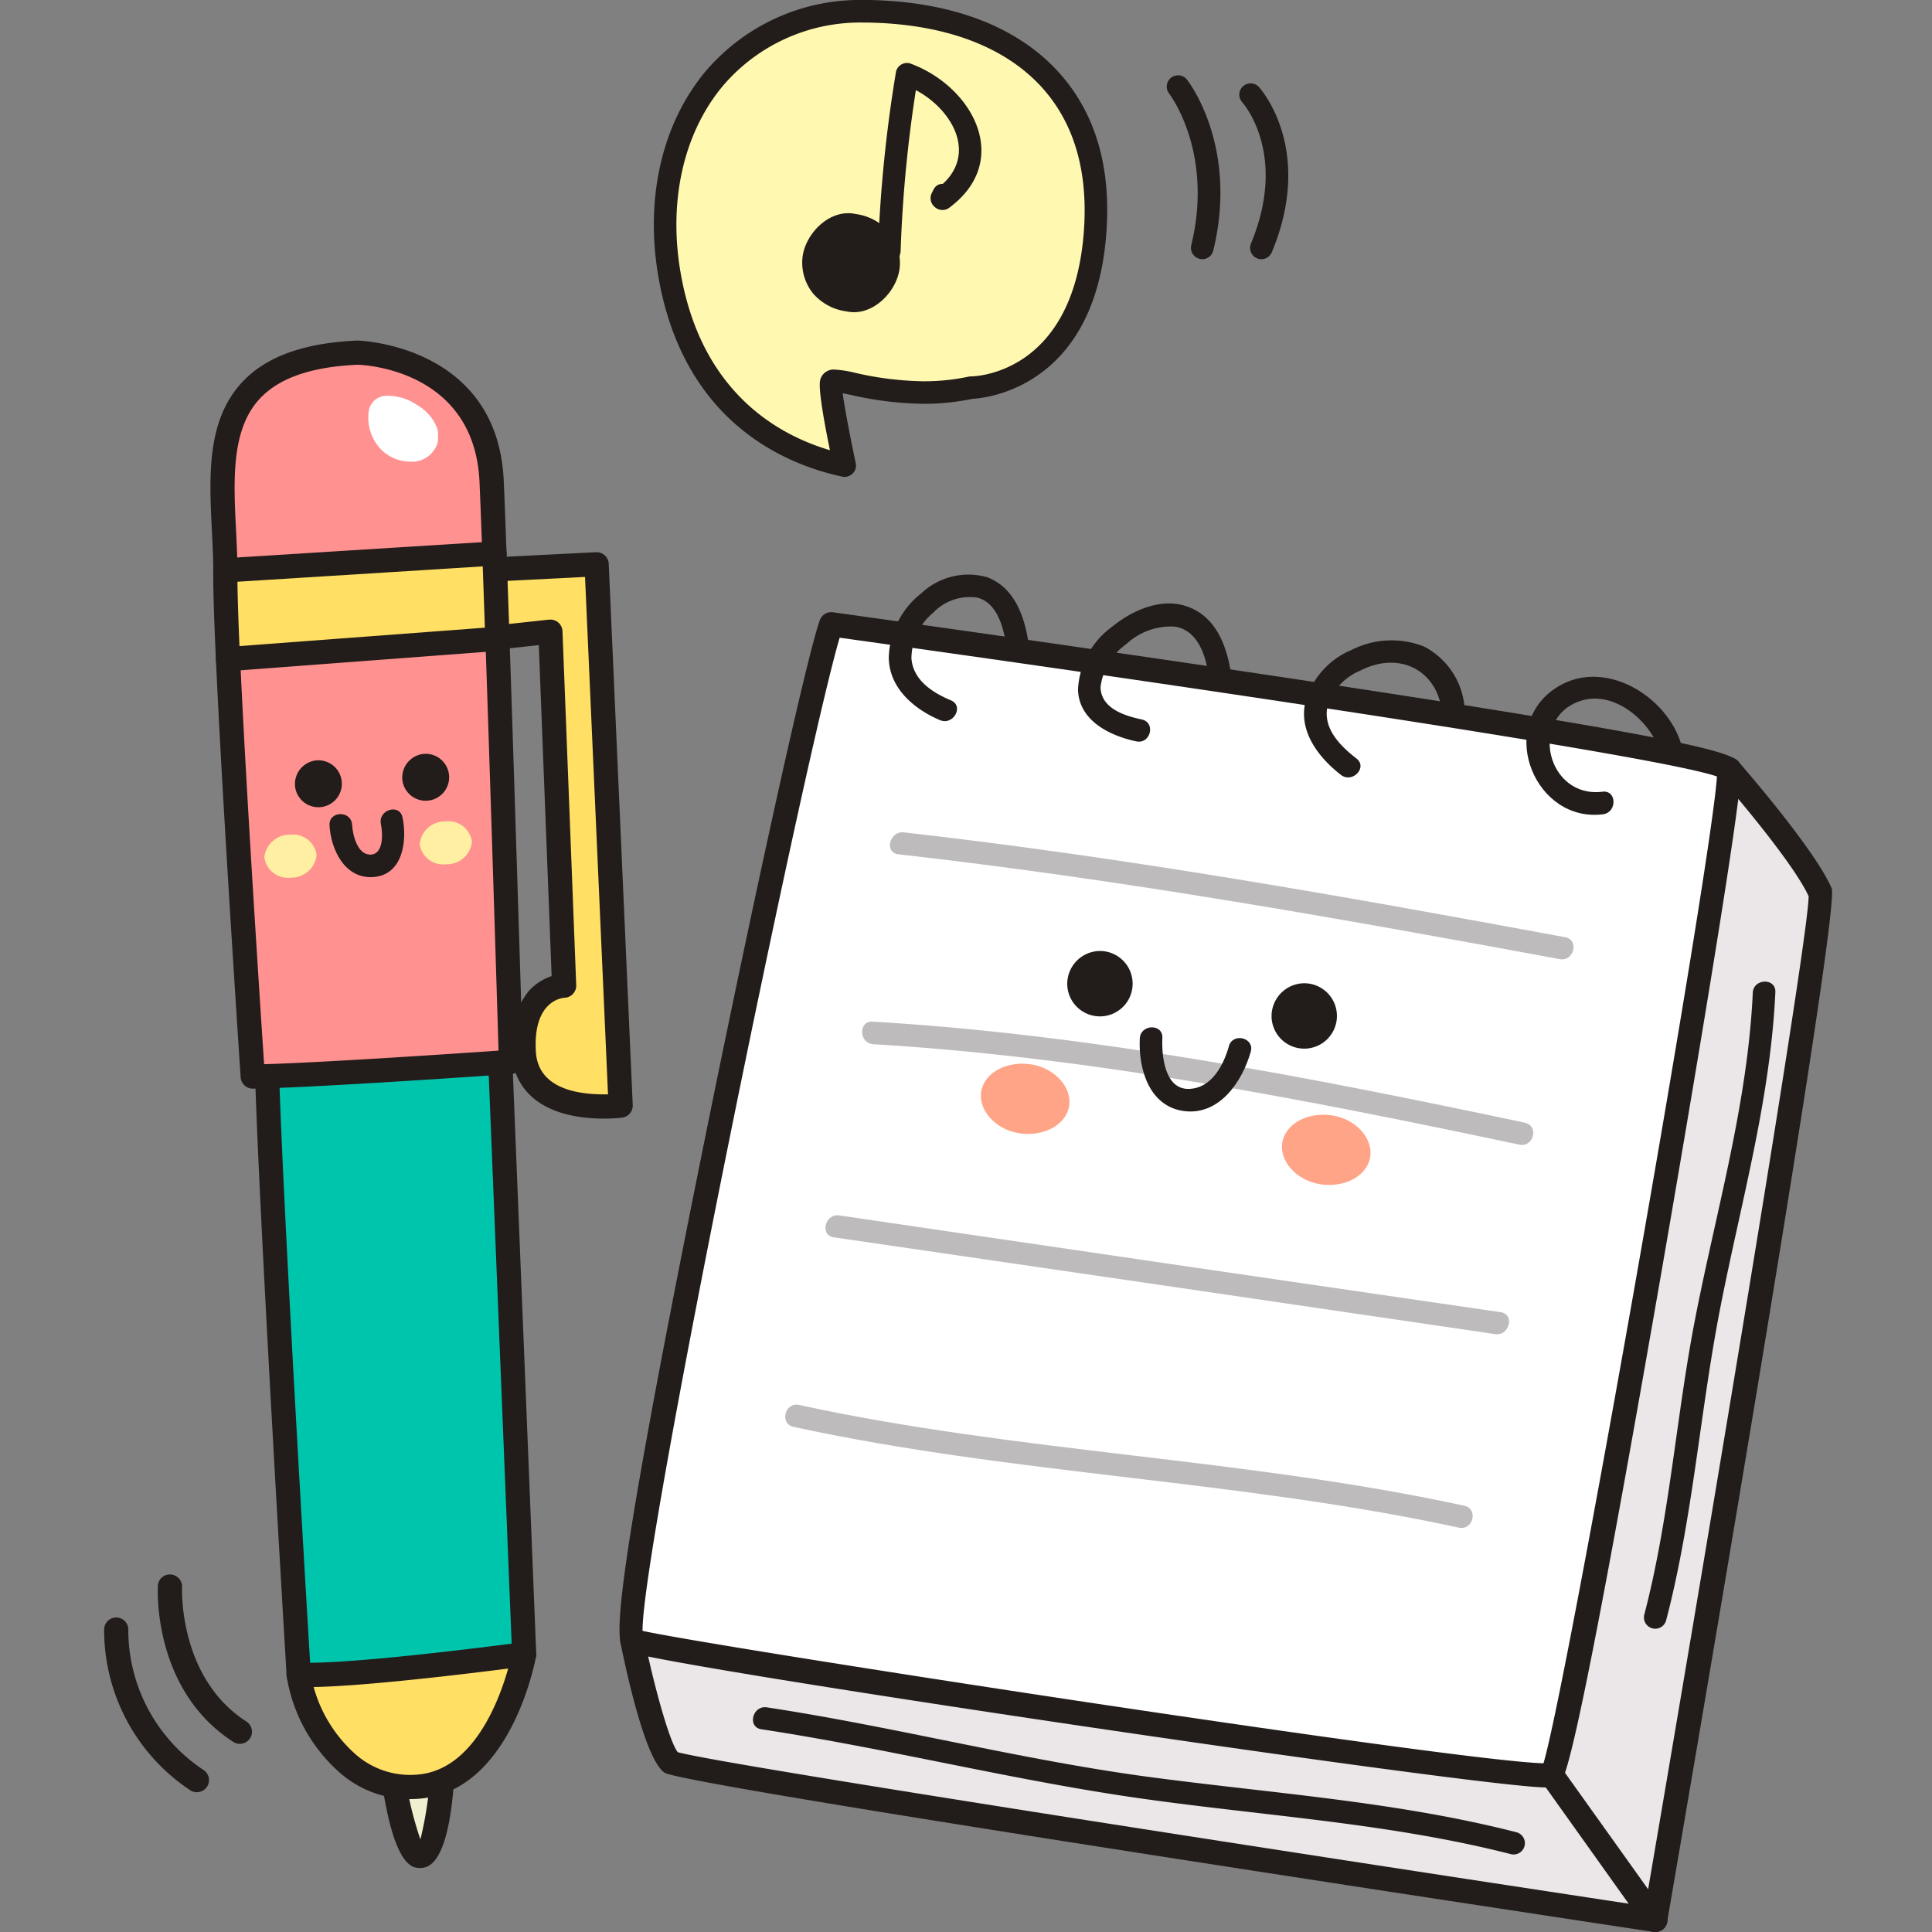 <svg xmlns="http://www.w3.org/2000/svg" xmlns:xlink="http://www.w3.org/1999/xlink" width="130" height="130" viewBox="0 0 130 130">
  <rect x="0" y="0" width="130" height="130" fill="#808080" stroke="none"/>
  <defs>
    <clipPath id="clip-path">
      <rect id="사각형_95" data-name="사각형 95" width="116.273" height="130" fill="none"/>
    </clipPath>
    <clipPath id="clip-path-3">
      <rect id="사각형_90" data-name="사각형 90" width="45.994" height="8.549" fill="none"/>
    </clipPath>
    <clipPath id="clip-path-4">
      <rect id="사각형_91" data-name="사각형 91" width="45.158" height="8.3" fill="none"/>
    </clipPath>
    <clipPath id="clip-path-5">
      <rect id="사각형_92" data-name="사각형 92" width="45.996" height="8.005" fill="none"/>
    </clipPath>
    <clipPath id="clip-path-6">
      <rect id="사각형_93" data-name="사각형 93" width="46.256" height="8.297" fill="none"/>
    </clipPath>
    <clipPath id="clip-아트보드_9">
      <rect width="130" height="130"/>
    </clipPath>
  </defs>
  <g id="아트보드_9" data-name="아트보드 – 9" clip-path="url(#clip-아트보드_9)">
    <g id="그룹_323" data-name="그룹 323" transform="translate(7)">
      <g id="그룹_42" data-name="그룹 42" clip-path="url(#clip-path)">
        <g id="그룹_41" data-name="그룹 41">
          <g id="그룹_40" data-name="그룹 40" clip-path="url(#clip-path)">
            <path id="패스_615" data-name="패스 615" d="M20.745,35.523l10.629-.537,1.618,36.425s-6.254.806-6.518-3.579,2.714-4.493,2.714-4.493l-.922-23.818-7.308.794Z" transform="translate(1.769 2.984)" fill="#ffdf64"/>
            <path id="패스_616" data-name="패스 616" d="M31.937,72.347c-3.779,0-6.043-1.6-6.211-4.4a5.527,5.527,0,0,1,1.153-4.188,3.6,3.6,0,0,1,1.535-1L27.55,40.488l-6.439.7a.827.827,0,0,1-.619-.19.814.814,0,0,1-.282-.583L20,35.623a.814.814,0,0,1,.772-.849L31.4,34.237a.831.831,0,0,1,.589.212.805.805,0,0,1,.265.565L33.87,71.439a.813.813,0,0,1-.71.842,10.259,10.259,0,0,1-1.223.065M28.33,38.771a.813.813,0,0,1,.813.782l.924,23.819a.814.814,0,0,1-.785.844c-.208.014-2.133.237-1.93,3.631.142,2.373,2.572,2.871,4.585,2.871l.27,0L30.661,35.9l-9,.455.138,3.118,6.445-.7a.8.8,0,0,1,.088,0" transform="translate(1.705 2.92)" fill="#221c1a"/>
            <path id="패스_617" data-name="패스 617" d="M21.326,108.08s-.111,7.086-1.439,7.561-2.143-6.934-2.143-6.934Z" transform="translate(1.513 9.217)" fill="#f0f0d1"/>
            <path id="패스_618" data-name="패스 618" d="M19.829,116.54c-.543,0-1.985,0-2.829-7.679a.813.813,0,0,1,.669-.891l3.583-.627a.824.824,0,0,1,.669.182.815.815,0,0,1,.285.632c-.054,3.489-.443,7.765-1.981,8.314a1.183,1.183,0,0,1-.4.069m-1.121-7.1a23.16,23.16,0,0,0,1.135,5.177,24.638,24.638,0,0,0,.705-5.5Z" transform="translate(1.449 9.153)" fill="#221c1a"/>
            <path id="패스_619" data-name="패스 619" d="M20.56,96.829l6.68,6.352s-1.525,8.376-7.018,8.9-8.038-5.609-8.154-7.525,6.092-9.221,6.092-9.221" transform="translate(1.029 8.13)" fill="#ffdf64"/>
            <path id="패스_620" data-name="패스 620" d="M19.615,112.993a7.152,7.152,0,0,1-4.748-1.808,10.934,10.934,0,0,1-3.549-6.513c-.127-2.08,4.778-8.026,6.285-9.8a.814.814,0,0,1,1.24,1.055c-2.9,3.408-5.957,7.7-5.9,8.645a9.376,9.376,0,0,0,2.98,5.372,5.559,5.559,0,0,0,4.284,1.391c4.154-.4,5.816-6.193,6.2-7.818l-6.349-6.037A.813.813,0,1,1,21.184,96.3l6.681,6.352a.816.816,0,0,1,.24.736c-.066.367-1.7,8.989-7.742,9.566-.252.025-.5.036-.748.036" transform="translate(0.965 8.066)" fill="#221c1a"/>
            <path id="패스_621" data-name="패스 621" d="M25.65,62.6l1.76,43.724s-11.677,1.565-15.172,1.378c0,0-2.428-40.488-2.138-43.2s4.158-6.052,4.158-6.052Z" transform="translate(0.859 4.985)" fill="#00c5ad"/>
            <path id="패스_622" data-name="패스 622" d="M12.964,108.6c-.259,0-.5-.005-.705-.016a.815.815,0,0,1-.769-.765c-.1-1.655-2.428-40.587-2.135-43.336.311-2.944,4.014-6.218,4.436-6.581a.812.812,0,0,1,.811-.148L25.992,61.9a.813.813,0,0,1,.534.733l1.76,43.725a.813.813,0,0,1-.7.839c-.428.058-10.5,1.4-14.619,1.4M14.5,59.448c-1.17,1.091-3.344,3.446-3.529,5.2-.219,2.058,1.249,28.146,2.1,42.317,3.434-.018,11.149-.978,13.562-1.288L24.922,63.246Z" transform="translate(0.796 4.921)" fill="#221c1a"/>
            <path id="패스_623" data-name="패스 623" d="M16.459,21.863s8.613.183,8.995,8.658c.051,1.109.114,2.8.19,4.861l-9.883,1.7-8.225-.564c-.012-6.249-2.232-14.161,8.923-14.65" transform="translate(0.627 1.864)" fill="#ff9290"/>
            <path id="패스_624" data-name="패스 624" d="M15.826,37.956l-.056,0-8.225-.565a.813.813,0,0,1-.758-.81c0-.865-.047-1.762-.092-2.668-.18-3.617-.367-7.358,1.983-9.939,1.606-1.764,4.16-2.7,7.81-2.859.148,0,9.433.3,9.845,9.435.05,1.109.114,2.8.189,4.867a.813.813,0,0,1-.675.832l-9.881,1.7a.845.845,0,0,1-.138.012M8.4,35.816l7.381.508,9.084-1.56c-.064-1.735-.118-3.165-.163-4.141-.343-7.6-7.88-7.874-8.2-7.881-3.141.139-5.324.9-6.625,2.327-1.893,2.079-1.722,5.476-1.56,8.761.034.67.066,1.335.084,1.986" transform="translate(0.563 1.801)" fill="#221c1a"/>
            <path id="패스_625" data-name="패스 625" d="M26.723,68.105s-13.211.934-17.372.987c0,0-1.2-17.821-1.665-28.09l8.986-1.752,9.142.39c.4,11.943.908,28.466.908,28.466" transform="translate(0.655 3.347)" fill="#ff9290"/>
            <path id="패스_626" data-name="패스 626" d="M9.415,69.969a.812.812,0,0,1-.812-.76C8.59,69.032,7.4,51.263,6.937,41.1a.812.812,0,0,1,.657-.835l8.986-1.753a.756.756,0,0,1,.191-.014l9.142.39a.816.816,0,0,1,.779.787c.4,11.943.908,28.467.908,28.467a.817.817,0,0,1-.758.838c-.54.038-13.282.936-17.418.988ZM8.6,41.73c.42,8.983,1.35,23.144,1.579,26.595,4.035-.115,13.068-.726,15.775-.914-.1-3.329-.511-16.622-.86-26.926L16.8,40.13Z" transform="translate(0.592 3.283)" fill="#221c1a"/>
            <path id="패스_627" data-name="패스 627" d="M7.522,35.451,25.63,34.32c.06,1.7.128,3.649.2,5.741L7.7,41.422c-.114-2.518-.182-4.589-.178-5.825,0-.049,0-.1,0-.147" transform="translate(0.641 2.927)" fill="#ffdf64"/>
            <path id="패스_628" data-name="패스 628" d="M7.764,42.3a.815.815,0,0,1-.813-.777c-.123-2.7-.183-4.674-.179-5.864V35.5a.815.815,0,0,1,.763-.8l18.108-1.13a.8.8,0,0,1,.6.209.821.821,0,0,1,.267.574l.2,5.742a.813.813,0,0,1-.752.838L7.826,42.3a.6.6,0,0,1-.062,0M8.4,36.28c.012,1.034.058,2.485.137,4.332l16.512-1.24-.143-4.123Z" transform="translate(0.577 2.863)" fill="#221c1a"/>
            <path id="패스_629" data-name="패스 629" d="M19.865,46.749A1.579,1.579,0,1,1,18.5,48.518a1.6,1.6,0,0,1,1.362-1.769" transform="translate(1.577 3.986)" fill="#221c1a"/>
            <path id="패스_630" data-name="패스 630" d="M13.21,47.152a1.579,1.579,0,1,1-1.362,1.769,1.6,1.6,0,0,1,1.362-1.769" transform="translate(1.009 4.02)" fill="#221c1a"/>
            <path id="패스_631" data-name="패스 631" d="M17.437,51.161c.144.7.166,2.012-.664,2.063-.892.055-1.233-1.283-1.273-2.008-.055-.977-1.574-.943-1.52.036.091,1.618,1.01,3.6,2.922,3.485,2.029-.125,2.315-2.457,1.99-4.017-.2-.957-1.653-.513-1.454.441" transform="translate(1.192 4.28)" fill="#221c1a"/>
            <path id="패스_632" data-name="패스 632" d="M21.3,50.93A1.59,1.59,0,0,1,23.086,52.3a1.691,1.691,0,0,1-1.731,1.512,1.59,1.59,0,0,1-1.782-1.372A1.693,1.693,0,0,1,21.3,50.93" transform="translate(1.669 4.343)" fill="#ffefa2"/>
            <path id="패스_633" data-name="패스 633" d="M11.672,51.755a1.591,1.591,0,0,1,1.783,1.372,1.7,1.7,0,0,1-1.732,1.513,1.59,1.59,0,0,1-1.782-1.373,1.693,1.693,0,0,1,1.731-1.512" transform="translate(0.848 4.413)" fill="#ffefa2"/>
            <path id="패스_634" data-name="패스 634" d="M17.2,28.105a2.791,2.791,0,0,0,2.067.867,1.784,1.784,0,0,0,1.781-1.291,1.628,1.628,0,0,0,.024-.484,1.7,1.7,0,0,0-.024-.39,3.07,3.07,0,0,0-1.382-1.647,3.5,3.5,0,0,0-2.122-.618,1.2,1.2,0,0,0-1.116.953,3.082,3.082,0,0,0,.771,2.61" transform="translate(1.399 2.093)" fill="#fff"/>
            <path id="패스_635" data-name="패스 635" d="M98.595,107.989l2.985,13.746s-65.117-9.856-66.2-10.581-2.623-8.227-2.623-8.227L43.245,87.37l42.687,5.064Z" transform="translate(2.793 7.451)" fill="#ebe6e8"/>
            <path id="패스_636" data-name="패스 636" d="M101.644,122.613c-.041,0-.082,0-.123-.008-24.385-3.693-65.455-9.992-66.531-10.71-1.187-.792-2.37-5.817-2.969-8.743a.815.815,0,0,1,.122-.619L42.635,86.978a.8.8,0,0,1,.769-.353l42.687,5.065a.814.814,0,0,1,.537.294l12.662,15.554a.824.824,0,0,1,.164.343L102.4,121.45a.8.8,0,0,1,.078.349.814.814,0,0,1-.814.814Zm-65.769-12.1c2.669.772,39.524,6.487,64.723,10.306l-2.694-12.4L85.574,93.267,43.708,88.3l-10.023,14.86c.664,3.149,1.659,6.7,2.19,7.352" transform="translate(2.729 7.387)" fill="#221c1a"/>
            <path id="패스_637" data-name="패스 637" d="M82.132,58.917,103.113,47.7s5.065,5.788,6.15,8.321c.514,1.2-11.124,69.094-11.124,69.094l-6.964-9.768-18.088-34Z" transform="translate(6.233 4.068)" fill="#ebe6e8"/>
            <path id="패스_638" data-name="패스 638" d="M98.2,126a.819.819,0,0,1-.663-.342l-6.964-9.767L72.432,81.794a.81.81,0,0,1-.036-.687L81.44,58.677a.817.817,0,0,1,.371-.413l20.982-11.214a.818.818,0,0,1,1,.181c.211.241,5.163,5.916,6.286,8.536.5,1.173-5.742,38.471-11.07,69.554a.809.809,0,0,1-.621.654A.739.739,0,0,1,98.2,126M74.047,81.364l17.91,33.67,5.773,8.086c4.488-26.228,10.8-64.072,10.8-66.819-.921-2.013-4.342-6.1-5.545-7.508L82.84,59.561Z" transform="translate(6.169 4.004)" fill="#221c1a"/>
            <path id="패스_639" data-name="패스 639" d="M46.148,38.7s60.053,8.321,60.414,9.767S95.709,115.4,94.624,116.118s-60.414-8.319-61.861-9.041S44.338,43.768,46.148,38.7" transform="translate(2.784 3.301)" fill="#fff"/>
            <path id="패스_640" data-name="패스 640" d="M94.306,117.036c-4.475,0-59.964-8.225-61.849-9.168-.762-.382-1.55-.775,5.039-33.447,3.047-15.114,6.951-33.148,7.944-35.927a.815.815,0,0,1,.878-.532c.15.021,15.191,2.107,30.082,4.342,30.654,4.6,30.811,5.234,31.011,6.034.329,1.316-4.825,31.047-5.413,34.432-5.807,33.387-6.468,33.826-6.863,34.091a1.4,1.4,0,0,1-.828.176M33.512,106.5c4.794,1.065,54.629,8.754,60.62,8.911,1.569-5.183,11.3-60.5,11.673-66.4-3.928-1.384-36.778-6.248-59.032-9.338-2.352,7.988-13.337,61.349-13.262,66.828" transform="translate(2.725 3.237)" fill="#221c1a"/>
            <path id="패스_641" data-name="패스 641" d="M98.664,46.706c-.9-3.487-5.421-6.2-8.656-3.884-3.783,2.714-1.182,8.969,3.336,8.39.96-.123.933-1.643-.038-1.518-3.7.472-5.028-4.943-1.468-6.113,2.317-.762,4.833,1.482,5.372,3.565.245.947,1.7.508,1.454-.44" transform="translate(7.52 3.578)" fill="#221c1a"/>
            <path id="패스_642" data-name="패스 642" d="M85.221,44.659a5.1,5.1,0,0,0-2.749-4.542,5.961,5.961,0,0,0-4.9.244,5.347,5.347,0,0,0-3.09,3.527c-.438,1.986.93,3.726,2.4,4.866.766.595,1.822-.5,1.047-1.1-1.045-.811-2.207-1.945-1.973-3.4a3.8,3.8,0,0,1,2.235-2.517c2.646-1.359,5.269-.007,5.51,2.957.079.972,1.6.941,1.519-.037" transform="translate(6.345 3.385)" fill="#221c1a"/>
            <path id="패스_643" data-name="패스 643" d="M70.68,42.14c-.291-1.97-1.083-4-3.176-4.592-1.7-.479-3.573.4-4.86,1.462A5.556,5.556,0,0,0,60.387,43.2c.048,2.1,2.139,3.116,3.922,3.495.958.2,1.327-1.271.369-1.474-1.171-.249-2.744-.746-2.776-2.176a4.186,4.186,0,0,1,1.729-2.892,4.4,4.4,0,0,1,3.255-1.182c1.527.222,2.079,1.882,2.275,3.207.141.956,1.662.931,1.519-.037" transform="translate(5.15 3.191)" fill="#221c1a"/>
            <path id="패스_644" data-name="패스 644" d="M58.114,40.668c-.221-1.907-.85-4.1-2.824-4.858a4.61,4.61,0,0,0-4.434,1.069,5.7,5.7,0,0,0-2.2,4.29c-.007,2.069,1.687,3.512,3.445,4.252.9.377,1.637-.951.736-1.331-1.244-.523-2.549-1.358-2.658-2.831a4.039,4.039,0,0,1,1.467-3.068,3.4,3.4,0,0,1,2.939-1.018c1.463.342,1.865,2.289,2.008,3.531.112.966,1.632.937,1.519-.037" transform="translate(4.149 3.035)" fill="#221c1a"/>
            <g id="그룹_30" data-name="그룹 30" transform="translate(52.885 56.002)" opacity="0.3">
              <g id="그룹_29" data-name="그룹 29">
                <g id="그룹_28" data-name="그룹 28" clip-path="url(#clip-path-3)">
                  <path id="패스_645" data-name="패스 645" d="M94.161,58.662c-14.768-2.733-29.566-5.371-44.5-7.054-.962-.109-1.338,1.365-.369,1.474,14.931,1.684,29.729,4.323,44.5,7.054.962.179,1.332-1.3.369-1.474" transform="translate(-48.73 -51.601)" fill="#221c1a"/>
                </g>
              </g>
            </g>
            <g id="그룹_33" data-name="그룹 33" transform="translate(51.005 68.736)" opacity="0.3">
              <g id="그룹_32" data-name="그룹 32">
                <g id="그룹_31" data-name="그룹 31" clip-path="url(#clip-path-4)">
                  <path id="패스_646" data-name="패스 646" d="M91.6,70.142c-14.49-3.059-29.077-5.917-43.886-6.8-.978-.06-.932,1.46.039,1.518,14.671.88,29.126,3.73,43.478,6.76.958.2,1.327-1.272.369-1.474" transform="translate(-46.998 -63.335)" fill="#221c1a"/>
                </g>
              </g>
            </g>
            <g id="그룹_36" data-name="그룹 36" transform="translate(48.545 81.774)" opacity="0.3">
              <g id="그룹_35" data-name="그룹 35">
                <g id="그룹_34" data-name="그룹 34" clip-path="url(#clip-path-5)">
                  <path id="패스_647" data-name="패스 647" d="M90.161,81.869q-22.252-3.238-44.5-6.512c-.963-.14-1.336,1.335-.369,1.474q22.252,3.24,44.5,6.512c.963.141,1.337-1.333.369-1.474" transform="translate(-44.73 -75.348)" fill="#221c1a"/>
                </g>
              </g>
            </g>
            <g id="그룹_39" data-name="그룹 39" transform="translate(45.837 94.515)" opacity="0.3">
              <g id="그룹_38" data-name="그룹 38">
                <g id="그룹_37" data-name="그룹 37" clip-path="url(#clip-path-6)">
                  <path id="패스_648" data-name="패스 648" d="M87.932,93.892c-14.776-3.212-29.993-3.571-44.768-6.783-.958-.208-1.326,1.267-.369,1.474,14.776,3.212,29.993,3.572,44.768,6.783.958.208,1.326-1.267.369-1.474" transform="translate(-42.236 -87.088)" fill="#221c1a"/>
                </g>
              </g>
            </g>
            <path id="패스_649" data-name="패스 649" d="M102.8,61.612c-.344,7.443-2.444,14.594-3.865,21.868-1.3,6.643-1.718,13.419-3.438,19.984a.76.76,0,0,0,1.475.367c1.8-6.882,2.271-14.006,3.632-20.974,1.384-7.091,3.38-14.026,3.715-21.282.045-.98-1.474-.936-1.519.037" transform="translate(8.141 5.19)" fill="#221c1a"/>
            <path id="패스_650" data-name="패스 650" d="M91.63,114.267c-8.129-2.082-16.514-2.624-24.8-3.734-8.618-1.158-17.065-3.369-25.662-4.675-.963-.145-1.335,1.328-.369,1.474,8.6,1.307,17.051,3.462,25.664,4.674,8.289,1.168,16.664,1.653,24.8,3.737a.761.761,0,0,0,.369-1.475" transform="translate(3.431 9.026)" fill="#221c1a"/>
            <path id="패스_651" data-name="패스 651" d="M74.579,60.962a2.2,2.2,0,1,1-2.193,2.2,2.219,2.219,0,0,1,2.193-2.2" transform="translate(6.173 5.199)" fill="#221c1a"/>
            <path id="패스_652" data-name="패스 652" d="M61.912,58.962a2.2,2.2,0,1,1-2.193,2.2,2.219,2.219,0,0,1,2.193-2.2" transform="translate(5.093 5.028)" fill="#221c1a"/>
            <path id="패스_653" data-name="패스 653" d="M70.214,64.966c-.365,1.287-1.169,2.839-2.7,2.872-1.643.035-1.831-2.3-1.777-3.429.047-.98-1.474-.936-1.519.037-.1,2.021.615,4.554,2.949,4.879,2.4.333,3.949-1.98,4.517-3.991.267-.945-1.209-1.308-1.474-.368" transform="translate(5.476 5.432)" fill="#221c1a"/>
            <path id="패스_654" data-name="패스 654" d="M76.445,69.163c1.611.263,2.752,1.6,2.518,2.838-.24,1.275-1.772,2.05-3.385,1.786s-2.752-1.6-2.518-2.838c.241-1.275,1.772-2.05,3.385-1.786" transform="translate(6.228 5.894)" fill="#ffa487"/>
            <path id="패스_655" data-name="패스 655" d="M57.778,66c1.611.264,2.752,1.6,2.518,2.838-.24,1.276-1.772,2.05-3.385,1.786s-2.752-1.6-2.518-2.838c.24-1.275,1.772-2.05,3.385-1.786" transform="translate(4.636 5.624)" fill="#ffa487"/>
            <path id="패스_656" data-name="패스 656" d="M55.373,26.026s7.417,0,8.321-10.129S57.906.884,48.5.7,33.3,8.662,35.114,18.61,44.34,30.73,46.872,31.272c0,0-1.086-5.065-.905-5.608s4.341,1.447,9.406.361" transform="translate(2.966 0.06)" fill="#fff8b1"/>
            <path id="패스_657" data-name="패스 657" d="M46.931,32.09a.786.786,0,0,1-.158-.016c-3.86-.827-10.6-3.651-12.346-13.269-.972-5.341.171-10.441,3.135-13.994A13.625,13.625,0,0,1,48.253,0l.321,0c5.585.107,10.008,1.8,12.79,4.9,2.5,2.784,3.555,6.525,3.145,11.119-.9,10.059-8.061,10.769-8.981,10.818a16.025,16.025,0,0,1-3.288.333,23.107,23.107,0,0,1-4.911-.6c-.188-.04-.373-.078-.537-.111.13.949.509,2.971.882,4.707a.76.76,0,0,1-.743.919M48.253,1.519a12.131,12.131,0,0,0-9.524,4.266c-2.674,3.206-3.7,7.852-2.808,12.749,1.427,7.845,6.475,10.713,10.016,11.76-.85-4.156-.692-4.625-.632-4.811a.938.938,0,0,1,.967-.614,7.579,7.579,0,0,1,1.37.219,21.721,21.721,0,0,0,4.6.568,14.523,14.523,0,0,0,3.033-.313.708.708,0,0,1,.158-.016c.271,0,6.736-.164,7.564-9.438.371-4.158-.559-7.512-2.763-9.969-2.493-2.778-6.534-4.3-11.688-4.4Z" transform="translate(2.907 0)" fill="#221c1a"/>
            <path id="패스_658" data-name="패스 658" d="M49.848,16.857a3.3,3.3,0,0,0-.736-2.4,3.581,3.581,0,0,0-2.224-1.182c-1.753-.392-3.432,1.344-3.586,2.961a3.3,3.3,0,0,0,.735,2.406,3.584,3.584,0,0,0,2.224,1.182c1.753.392,3.432-1.344,3.587-2.962" transform="translate(3.692 1.127)" fill="#221c1a"/>
            <path id="패스_659" data-name="패스 659" d="M49.507,16.6A90.042,90.042,0,0,1,50.68,4.836l-.921.553c2.955,1.07,5.342,4.685,2.165,7l.922.1c-.013-.012-.025-.022-.039-.033.048.306.094.611.142.917.033-.067.065-.133.1-.2.431-.878-.9-1.614-1.332-.734-.033.066-.065.133-.1.2a.765.765,0,0,0,.142.917c.013.012.027.022.039.034a.767.767,0,0,0,.924.1c4.356-3.165,1.672-8.216-2.6-9.762a.761.761,0,0,0-.921.553,93.034,93.034,0,0,0-1.218,12.169c-.073.977,1.448.93,1.519-.038" transform="translate(4.092 0.331)" fill="#221c1a"/>
            <path id="패스_660" data-name="패스 660" d="M68.278,17.041a.73.73,0,0,1-.18-.022.76.76,0,0,1-.559-.918C69.062,9.84,66.081,5.936,66.051,5.9a.76.76,0,0,1,1.2-.938c.143.182,3.463,4.53,1.768,11.5a.759.759,0,0,1-.737.581" transform="translate(5.619 0.398)" fill="#221c1a"/>
            <path id="패스_661" data-name="패스 661" d="M71.872,17a.776.776,0,0,1-.293-.059.76.76,0,0,1-.408-.993c2.48-5.952-.462-9.369-.588-9.511a.76.76,0,0,1,1.13-1.017c.152.169,3.726,4.235.861,11.112a.76.76,0,0,1-.7.468" transform="translate(6.003 0.441)" fill="#221c1a"/>
            <path id="패스_662" data-name="패스 662" d="M8.855,109.014a.811.811,0,0,1-.438-.129c-5.4-3.472-5.093-10.212-5.077-10.5a.8.8,0,0,1,.856-.766.815.815,0,0,1,.769.855c0,.061-.26,6.087,4.33,9.039a.814.814,0,0,1-.441,1.5" transform="translate(0.284 8.325)" fill="#221c1a"/>
            <path id="패스_663" data-name="패스 663" d="M6.245,112.043a.806.806,0,0,1-.46-.144A12.942,12.942,0,0,1,.007,101.053a.814.814,0,0,1,1.626.093,11.309,11.309,0,0,0,5.075,9.41.814.814,0,0,1-.462,1.486" transform="translate(0 8.552)" fill="#221c1a"/>
          </g>
        </g>
      </g>
    </g>
  </g>
</svg>
